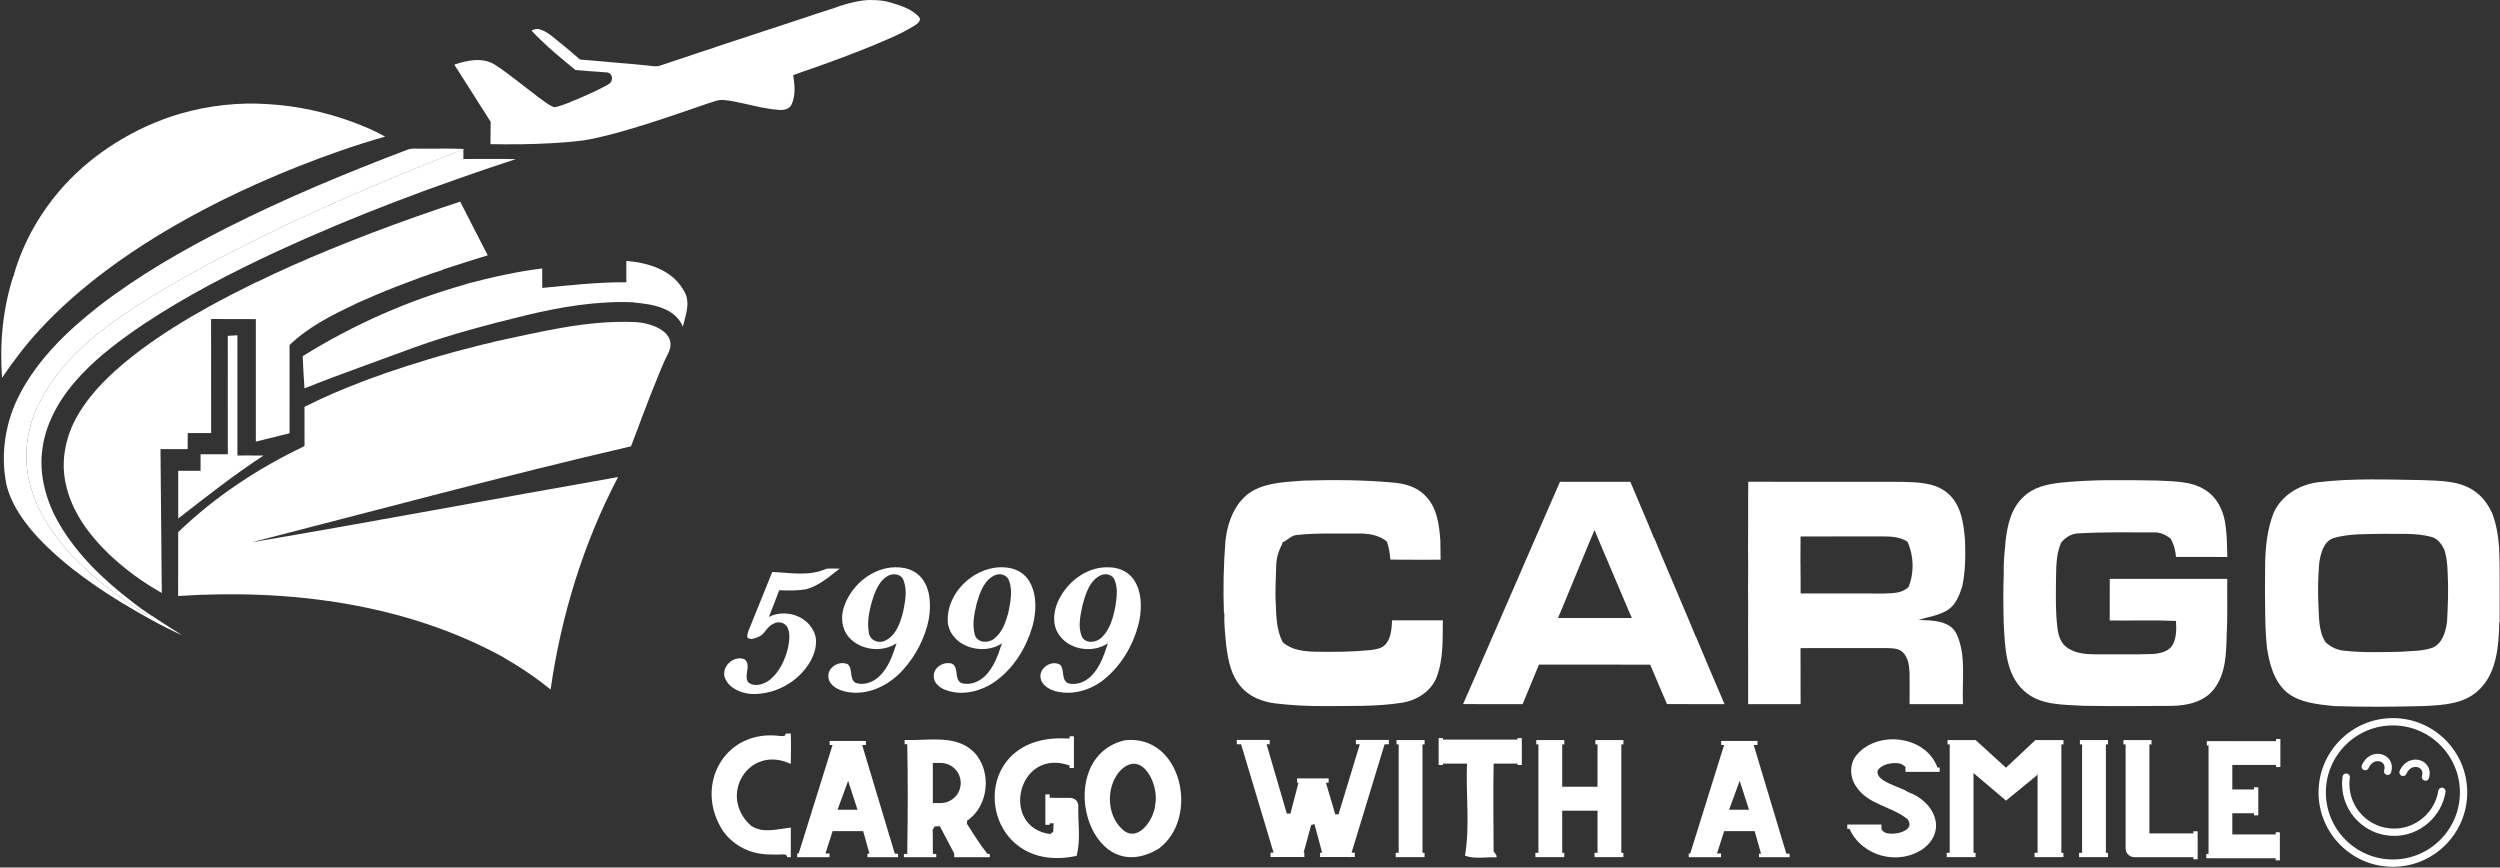 <svg width="1000" height="347" viewBox="0 0 1000 347" fill="none" xmlns="http://www.w3.org/2000/svg">
<rect x="0" y="0" width="1000" height="347" fill="#333333" stroke="none"/>
<path d="M63.262 94.154C71.295 89.237 79.571 84.744 87.979 80.51C98.083 75.488 108.4 70.904 118.885 66.733C130.417 62.184 142.118 58.01 154.06 54.648C149.99 52.312 145.634 50.529 141.256 48.873C130.41 44.87 118.99 42.355 107.444 41.665C95.54 40.839 83.5 42.173 72.041 45.49C62.831 48.19 54.037 52.242 45.923 57.358C38.583 61.97 31.845 67.518 25.965 73.881C16.621 84.107 9.407 96.445 5.586 109.77L5.67 110.208L5.4 110.236C1.103 123.344 -0.185 137.373 0.827 151.101C5.442 144.255 10.485 137.692 16.099 131.626C24.067 123.05 32.934 115.345 42.284 108.31C49.04 103.253 56.065 98.556 63.262 94.154Z" fill="white"/>
<path d="M195.107 102.139C191.364 95.009 187.778 87.802 184.076 80.654C178.108 82.629 172.148 84.636 166.222 86.737C160.458 88.768 154.725 90.873 149.017 93.041C143.238 95.233 137.491 97.52 131.772 99.866C122.019 103.908 112.315 108.11 102.842 112.782L102.803 112.708C96.275 115.93 89.783 119.208 83.416 122.738C74.093 127.897 65.006 133.504 56.44 139.849C46.728 147.158 37.367 155.426 31.137 165.999C26.378 174.121 24.245 183.951 26.238 193.242C28.524 204.434 35.588 213.992 43.703 221.752C50.024 227.741 57.115 232.927 64.715 237.186C64.564 218.005 64.193 179.64 64.193 179.64H75.06L75.106 173.234L84.456 173.224L84.435 127.603L102.338 127.645V176.642L115.817 173.308C115.817 173.308 115.835 149.774 115.824 138.011C123.262 130.842 132.602 126.083 141.879 121.751L141.848 121.677C147.549 119.124 153.289 116.662 159.12 114.41C165.105 112.12 171.115 109.865 177.215 107.889L177.103 107.805C183.109 105.942 189.066 103.911 195.107 102.139Z" fill="white"/>
<path d="M273.211 115.741C268.661 107.914 259.059 105.021 250.535 104.37C250.566 107.214 250.552 110.068 250.542 112.918C239.29 112.817 228.076 114.106 216.89 115.17C216.901 112.568 216.897 109.973 216.89 107.375C206.608 108.649 196.48 110.926 186.478 113.591L186.527 113.657C163.508 120.066 141.386 129.812 121.105 142.444C121.193 146.755 121.799 155.353 121.799 155.353C121.799 155.353 126.6 153.444 127.115 153.245C128.964 152.523 130.816 151.812 132.676 151.112C136.388 149.708 140.114 148.338 143.841 146.98C151.132 144.325 158.402 141.614 165.701 138.981C180.22 133.742 195.062 129.861 210.044 126.202C224.294 122.756 238.915 120.266 253.627 120.928L253.648 121.022C260.88 121.642 270.08 123.116 273.144 130.688C274.338 125.676 276.534 120.451 273.211 115.741Z" fill="white"/>
<path d="M253.652 128.814C234.537 128.026 215.703 132.863 197.135 136.796L197.167 136.88C194.736 137.384 192.334 138.007 189.924 138.596L189.945 138.652C177.545 141.656 165.34 145.449 153.265 149.557L153.296 149.606C150.246 150.608 147.255 151.781 144.24 152.867L144.261 152.923C136.605 155.784 129.097 159.069 121.792 162.742C121.809 167.974 121.774 173.207 121.809 178.442C103.346 187.222 86.004 198.625 71.278 212.864C71.232 221.374 71.278 229.88 71.257 238.394C115.6 235.487 162.041 241.346 201.436 262.929L201.453 263.024C208.051 266.768 214.351 271.033 220.242 275.817C224.451 246.291 233.354 217.259 247.222 190.822C198.319 199.405 149.073 208.739 100.779 216.895C151.286 203.948 201.621 190.311 252.415 178.519C255.907 169.379 259.227 160.172 262.967 151.133C264.28 147.852 265.601 144.574 267.229 141.436C271.586 132.831 260.365 128.982 253.652 128.814Z" fill="white"/>
<path d="M105.422 182.223C101.937 182.173 98.45 182.212 94.969 182.202C94.98 166.168 94.969 150.138 94.976 134.104C93.685 134.179 92.401 134.257 91.11 134.336C91.139 150.127 91.1 165.919 91.132 181.715C87.494 181.722 83.853 181.722 80.219 181.715C80.212 183.913 80.212 186.111 80.226 188.309C77.244 188.316 74.267 188.302 71.285 188.316C71.307 194.675 71.292 201.038 71.292 207.398C82.448 198.719 93.571 189.948 105.422 182.223Z" fill="white"/>
<path d="M342.178 273.112C339.643 271.473 341.209 267.696 339.166 265.728C335.695 264.023 330.718 267.038 331.386 271.068C331.863 274.395 335.35 275.991 338.268 276.66C346.837 278.551 355.57 274.242 361.22 267.932C366.389 262.203 370.063 255.081 371.552 247.5C372.445 241.815 372.253 235.219 368.212 230.697C364.768 226.903 359.123 226.366 354.366 227.32C346.678 229.046 340.218 235.126 337.672 242.538C336.166 246.655 336.642 251.639 339.643 254.988C344.308 260.169 352.822 261.117 358.625 257.313C357.087 262.044 355.422 267.027 351.721 270.547C349.246 272.888 345.485 274.335 342.178 273.112ZM353.982 256.288C351.436 257.559 348.053 256.172 347.571 253.272C346.618 248.179 347.954 242.96 349.564 238.141C350.686 235.176 352.186 232.04 355.044 230.422C357.141 229.14 360.437 229.54 361.396 232.051C363.016 236.157 362.053 240.735 361.204 244.917C360.065 249.232 358.384 254.319 353.982 256.288Z" fill="white"/>
<path d="M412.959 250.657C414.492 245.015 414.881 238.616 412.144 233.271C410.754 230.447 408.105 228.364 405.1 227.492C392.254 224.076 377.892 236.193 379.173 249.429C380.749 258.908 393.338 262.341 400.765 257.357C399.243 261.984 397.618 266.836 394.071 270.345C391.603 272.774 387.87 274.299 384.46 273.186C381.537 271.574 383.699 266.99 380.765 265.444C377.624 264.55 373.688 266.666 373.513 270.126C373.245 273.048 375.839 275.159 378.341 276.037C385.106 278.509 392.796 276.47 398.455 272.308C405.598 267.056 410.469 259.1 412.959 250.657ZM397.722 255.427C395.401 257.351 391.104 257.291 389.977 254.072C388.773 250.01 389.659 245.667 390.617 241.637C391.887 237.185 393.584 231.768 398.307 229.948C400.36 229.23 402.927 230.085 403.638 232.273C405.072 236.231 404.219 240.552 403.441 244.56C402.456 248.524 401.044 252.79 397.722 255.427Z" fill="white"/>
<path d="M427.105 273.264C424.389 271.788 425.933 267.93 424.059 265.9C420.668 263.897 415.623 267.053 416.212 271.14C416.682 274.038 419.458 275.634 421.985 276.43C429.012 278.362 436.638 276.013 442.136 271.354C449.136 265.472 453.867 256.973 455.795 248.007C456.702 242.75 456.691 236.895 453.78 232.264C451.69 228.818 447.677 226.963 443.783 226.936C435.579 226.47 427.91 231.819 424.027 238.931C421.553 243.266 420.554 249.06 423.325 253.51C427.413 259.996 436.924 261.456 443.141 257.335C441.666 261.856 440.127 266.581 436.8 270.087C434.37 272.682 430.594 274.328 427.105 273.264ZM440.705 254.964C438.577 257.104 434.175 257.686 432.69 254.52C431.145 250.64 432.117 246.289 432.944 242.349C434.191 237.663 435.806 231.924 440.672 229.954C442.552 229.301 444.961 229.883 445.787 231.885C447.245 235.167 446.684 238.909 446.187 242.355C445.339 246.871 444.075 251.683 440.705 254.964Z" fill="white"/>
<path d="M325.249 252.134C322.021 245.869 313.703 243.694 307.557 246.763C308.977 243.217 310.344 239.649 311.694 236.092C315.254 236.273 318.88 236.3 322.419 235.708C327.59 234.338 331.706 230.677 335.843 227.454C334.069 227.427 332.299 227.35 330.525 227.498C323.741 230.644 316.065 229.082 308.89 228.791C305.869 236.267 302.886 243.77 299.826 251.241C299.363 252.446 298.759 253.674 298.95 255.017C300.273 256.135 301.9 255.313 303.289 254.781C305.929 253.86 306.68 250.638 309.217 249.591C311.171 248.292 314.138 248.95 315.096 251.175C316.153 253.669 315.701 256.513 315.216 259.1C314.062 263.885 311.852 268.664 308.03 271.859C305.657 273.728 301.922 274.994 299.298 272.95C297.311 270.22 300.708 266.055 297.85 263.742C293.615 261.879 288.421 266.592 289.924 271.053C291.513 275.301 296.277 277.23 300.463 277.586C309.876 278.009 319.386 272.829 324.112 264.603C326.197 260.881 327.498 256.086 325.249 252.134Z" fill="white"/>
<path d="M556.852 248.146C556.617 251.473 556.491 255.176 554.148 257.809C552.695 259.443 550.4 259.699 548.368 260.022C540.863 260.764 533.325 260.835 525.797 260.677C521.34 260.541 516.533 260.005 513.086 256.859C510.71 252.292 510.497 247.043 510.338 242.006C509.983 236.702 510.355 231.392 510.491 226.083C510.524 222.898 511.666 219.883 513.097 217.086L512.846 216.851L513.588 216.737C515.282 215.726 516.713 214.109 518.811 213.989C526.562 213.137 534.406 213.514 542.201 213.41C546.56 213.317 551.318 213.661 554.765 216.676C555.612 218.971 555.928 221.407 556.136 223.843C562.838 223.92 569.536 223.871 576.238 223.876C576.222 221.391 576.189 218.911 576.151 216.442C575.703 210.034 574.883 202.922 570.027 198.208C566.739 194.739 561.921 193.433 557.299 193.029C545.402 191.942 533.434 191.888 521.498 192.243C514.686 192.794 507.459 192.882 501.303 196.208C494.213 200.207 491.061 208.472 490.192 216.179C489.417 225.974 489.198 235.817 489.586 245.633L489.75 244.918C489.57 249.544 490.089 254.166 490.564 258.765C491.296 264.315 492.47 270.182 496.245 274.541C499.648 278.671 504.914 280.724 510.114 281.369C516.746 282.128 523.437 282.516 530.113 282.423C540.317 282.347 550.602 282.691 560.714 281.101C566.629 280.206 572.398 276.6 574.648 270.876C577.418 263.649 577.025 255.739 577.134 248.13C570.382 248.146 563.62 248.141 556.852 248.146Z" fill="white"/>
<path d="M689.809 281.642C685.947 272.689 682.151 263.709 678.404 254.712L678.311 254.701C676.808 250.877 675.131 247.119 673.553 243.328C672.094 239.838 670.598 236.38 669.139 232.889C666.686 227.012 664.086 221.183 661.732 215.256L661.595 215.273C658.591 207.691 655.242 200.256 652.134 192.718C642.75 192.691 633.371 192.707 623.991 192.707C620.555 200.606 617.092 208.499 613.656 216.409C611.291 221.926 608.849 227.41 606.473 232.928C605.031 236.227 603.589 239.532 602.163 242.842C600.464 246.737 598.755 250.632 597.067 254.532C593.112 263.561 589.228 272.624 585.229 281.637C593.172 281.653 601.12 281.626 609.051 281.648C611.247 276.387 613.411 271.116 615.59 265.845C630.426 265.861 645.252 265.785 660.077 265.877C662.251 271.154 664.6 276.349 666.785 281.62C674.454 281.67 682.134 281.642 689.809 281.642ZM637.817 212.039C638.505 213.705 639.199 215.382 639.909 217.048C642.274 222.538 644.563 228.05 646.912 233.539C648.338 236.904 649.742 240.286 651.195 243.65C651.697 244.825 652.222 246.016 652.741 247.207C642.886 247.223 633.043 247.223 623.199 247.207C623.707 245.983 624.226 244.77 624.745 243.552C626.198 240.083 627.613 236.593 629.055 233.113C631.333 227.64 633.562 222.139 635.84 216.666C636.479 215.109 637.145 213.563 637.817 212.039Z" fill="white"/>
<path d="M824.165 193.067C818.899 193.663 813.339 194.881 809.417 198.721C804.462 203.239 802.922 210.127 802.217 216.534C801.846 220.773 801.359 225.029 801.501 229.295C801.245 236.057 801.321 242.836 801.49 249.594C802.037 258.869 802.179 269.696 809.657 276.387C816.054 282.199 825.181 281.817 833.239 282.309C845.032 282.527 856.837 282.401 868.63 282.352C874.754 282.281 881.522 280.823 885.504 275.754C890.393 269.597 890.497 261.256 890.666 253.767C891.108 246.365 890.786 238.947 890.906 231.54C875.245 231.529 859.573 231.529 843.907 231.54C843.923 237.09 843.918 242.634 843.89 248.19C852.723 248.31 861.573 247.982 870.4 248.364C870.58 251.462 870.624 254.777 869.237 257.645C867.68 260.661 863.976 261.436 860.895 261.611C853.685 261.868 846.469 261.671 839.258 261.742C834.883 261.753 830.07 261.589 826.481 258.754C824.029 256.864 823.237 253.685 822.931 250.757C822.199 244.825 822.352 238.843 822.385 232.884C822.538 227.574 822.237 222.062 824.438 217.081C826.159 214.988 828.557 213.421 831.338 213.35C841.432 212.771 851.56 212.945 861.682 212.967C864.08 212.831 866.216 213.967 868.139 215.283C869.521 217.561 870.193 220.134 870.411 222.778C877.25 222.805 884.089 222.794 890.934 222.789C890.841 218.67 890.797 214.535 890.251 210.449C889.655 204.839 887.072 199.093 882.161 196.023C876.376 192.264 869.209 192.603 862.605 192.204C849.79 192.03 836.937 191.729 824.165 193.067Z" fill="white"/>
<path d="M999.649 219.151C999.332 214.448 998.545 209.772 996.912 205.342C995.41 202.261 993.525 199.289 990.783 197.181C984.611 192.128 976.226 192.363 968.704 192.035C954.966 191.838 941.151 191.248 927.473 192.865C919.934 193.728 912.647 198.038 909.463 205.118C906.977 211.465 906.218 218.31 906.06 225.083C906.087 230.6 905.907 236.129 906.043 241.646C906.092 247.381 906.147 253.128 906.753 258.836C907.704 265.337 909.474 272.334 914.608 276.841C919.831 281.14 926.915 281.686 933.378 282.418C945.466 282.839 957.571 282.729 969.66 282.418C977.171 282.03 985.556 281.659 991.34 276.169C998.819 269.286 999.463 258.339 999.731 248.829L999.851 248.84C999.884 242.694 999.84 236.555 999.867 230.404C999.889 226.646 999.796 222.898 999.649 219.151ZM973.303 258.967C969.124 260.541 964.558 260.349 960.177 260.704C952.649 260.836 945.073 261.12 937.578 260.273C934.781 260.038 932.198 258.738 930.188 256.837C927.396 252.467 927.664 247.125 927.374 242.165C927.118 236.473 927.183 230.759 927.702 225.083C928.281 221.309 929.412 216.562 933.498 215.196C939.894 213.372 946.646 213.694 953.228 213.53C959.609 213.661 966.136 213.088 972.38 214.705C974.926 215.284 976.526 217.496 977.662 219.686C978.662 222.691 978.973 225.87 979.061 229.027C979.432 235.544 979.175 242.094 978.826 248.61C978.318 252.505 977.121 257.066 973.303 258.967Z" fill="white"/>
<path d="M754.699 259.235C756.911 259.306 759.456 259.262 761.155 260.928C763.28 263.086 763.728 266.298 763.821 269.199C763.898 273.345 763.821 277.496 763.832 281.642C770.955 281.653 778.073 281.653 785.196 281.642C784.71 272.438 786.578 262.687 782.82 253.969C780.236 248.048 772.862 248.212 767.415 247.944C771.414 246.753 775.713 246.185 779.28 243.874C782.415 241.76 783.754 238.046 784.874 234.61C786.185 228.65 786.212 222.549 786.032 216.485C785.507 209.335 784.437 200.988 778.095 196.514C773.08 192.915 766.618 192.915 760.697 192.734C740.234 192.685 719.777 192.751 699.314 192.702C699.167 201.114 699.331 209.532 699.221 217.938C699.281 223.985 699.281 230.027 699.221 236.079C699.281 240.662 699.27 245.251 699.232 249.845C699.303 260.442 699.243 271.045 699.26 281.648C706.246 281.659 713.238 281.659 720.236 281.648C720.219 274.18 720.252 266.708 720.208 259.24C731.701 259.235 743.195 259.224 754.699 259.235ZM720.219 214.584C731.122 214.557 742.031 214.584 752.945 214.557C756.376 214.557 760.019 214.737 762.985 216.687C765.542 222.248 765.749 229.071 763.433 234.752C760.91 237.369 757.069 237.281 753.721 237.401C742.555 237.39 731.401 237.401 720.247 237.39C720.203 232.867 720.274 228.339 720.176 223.827C720.203 220.741 720.236 217.66 720.219 214.584Z" fill="white"/>
<path d="M185.788 59.585L185.48 59.725C153.583 72.175 121.995 85.56 91.583 101.334C76.608 109.101 61.868 117.387 47.915 126.888C34.587 136.193 21.997 147.652 15.017 162.616C10.177 172.902 9.133 184.977 12.604 195.837C16.779 209.404 26.283 220.575 36.733 229.849C42.473 234.92 48.696 239.41 55.056 243.672C55.581 244.015 56.103 244.397 56.639 244.757C56.849 244.901 57.066 245.041 57.28 245.174C57.392 245.248 57.501 245.314 57.613 245.374L57.9 245.535C58.67 245.951 59.49 246.249 60.4 246.305C60.572 246.333 60.733 246.382 60.887 246.449C66.434 250.185 71.814 253.456 72.763 254.027L72.875 254.094C72.885 254.101 72.896 254.104 72.903 254.111C64.655 250.469 56.821 245.923 49.078 241.325C40.039 235.813 31.291 229.772 23.292 222.824C17.801 217.973 12.59 212.717 8.479 206.627C5.743 202.554 3.474 198.075 2.452 193.245C0.133 181.079 2.273 168.213 8.097 157.307C15.511 143.278 27.229 132.113 39.591 122.43C55.441 110.183 72.896 100.188 90.714 91.118C114.146 79.288 138.409 69.202 162.941 59.89C164.534 59.242 166.303 59.498 167.984 59.459C173.913 59.547 179.859 59.298 185.788 59.585Z" fill="white"/>
<path d="M16.983 179.382C15.422 190.02 18.547 200.847 23.954 209.976C31.111 222.099 41.494 231.945 52.553 240.479C54.937 242.377 57.908 244.474 60.834 246.439C66.377 250.175 71.752 253.445 72.701 254.016L57.848 245.525L57.561 245.364C57.449 245.304 57.341 245.238 57.229 245.164C57.012 245.031 56.798 244.894 56.589 244.747C56.053 244.387 55.532 244.005 55.007 243.662C48.651 239.4 42.432 234.911 36.696 229.841C26.253 220.569 16.755 209.398 12.584 195.833C9.115 184.975 10.162 172.901 14.995 162.617C21.97 147.654 34.551 136.197 47.871 126.893C61.81 117.393 76.544 109.108 91.508 101.342C121.899 85.574 153.466 72.187 185.341 59.739C185.352 61.024 185.359 62.306 185.369 63.591C192.351 63.622 199.336 63.514 206.325 63.647C174.006 74.253 142.064 86.141 111.162 100.393C92.632 109 74.398 118.395 57.369 129.722C48.557 135.672 39.937 142.055 32.598 149.794C24.86 157.977 18.516 168.051 16.983 179.382Z" fill="white"/>
<path d="M367.416 6.568C364.451 3.477 360.155 2.174 356.161 0.986C353.691 0.218 351.133 0.019 348.561 0.008C348.557 0.008 348.557 0.008 348.554 0.008L348.557 0.005C346.332 -0.048 343.841 0.33 341.542 0.843L341.525 0.847L341.521 0.85C337.547 1.741 334.152 3.033 333.683 3.215C333.665 3.222 333.648 3.225 333.627 3.232C333.62 3.239 333.62 3.239 333.62 3.239C328.689 4.836 323.745 6.369 318.864 8.081C318.864 8.081 296.946 15.269 285.996 18.885L286.017 18.944C281.641 20.334 277.289 21.805 272.933 23.268C269.927 24.264 266.931 25.277 263.928 26.276C262.334 26.856 260.648 26.283 259.033 26.202C254.684 25.766 250.336 25.354 245.984 25.025C241.327 24.557 231.999 23.817 231.999 23.817C231.999 23.817 227.104 19.517 224.539 17.512C221.82 15.419 219.329 12.789 215.972 11.748C214.826 11.266 213.666 11.815 212.597 12.213C214.675 14.581 217.09 16.632 219.339 18.843C222.885 22.067 230.195 28.008 230.195 28.008C230.195 28.008 238.552 28.721 242.725 28.969C244.232 28.969 245.129 30.708 244.701 32.043C244.463 33.272 243.177 33.81 242.22 34.394C237.585 36.818 232.798 38.959 227.935 40.87L227.963 40.925C225.867 41.627 223.842 42.616 221.631 42.892C218.996 41.848 216.907 39.843 214.553 38.327L214.532 38.215C208.981 34.114 203.725 29.601 197.916 25.857C193.02 22.804 186.85 24.089 181.727 25.857C186.24 32.968 196.255 48.697 196.255 48.697C196.255 48.697 196.181 54.828 196.181 57.664C204.317 57.804 212.464 57.748 220.597 57.276C225.012 57.046 229.42 56.679 233.8 56.089C240.963 54.883 247.953 52.858 254.898 50.772C258.752 49.585 262.593 48.355 266.423 47.084C270.866 45.617 275.284 44.069 279.71 42.557C281.942 41.823 284.146 40.999 286.403 40.339C288.807 39.567 291.333 40.255 293.747 40.621C299.613 41.746 305.384 43.482 311.362 43.95C313.328 44.15 315.738 43.772 316.646 41.764C318.342 38.12 317.855 33.901 317.277 30.048C320.034 28.983 322.859 28.099 325.651 27.111C333.16 24.47 340.624 21.672 348.007 18.689C354.083 16.132 360.275 13.704 365.881 10.201C367.09 9.464 368.895 7.976 367.416 6.568Z" fill="white"/>
<path d="M977.952 315.647C977.722 315.33 977.378 315.122 976.99 315.068C976.919 315.057 976.843 315.051 976.766 315.051C976.422 315.051 976.083 315.177 975.816 315.401C975.548 315.63 975.373 315.947 975.319 316.291C973.991 324.927 966.393 331.439 957.642 331.439C947.782 331.439 939.758 323.414 939.758 313.554C939.758 312.713 939.818 311.867 939.932 311.042C940.047 310.244 939.485 309.501 938.687 309.387C938.616 309.376 938.545 309.37 938.474 309.37C938.124 309.37 937.786 309.496 937.523 309.725C937.256 309.955 937.081 310.277 937.032 310.632C936.895 311.593 936.83 312.577 936.83 313.549C936.83 325.026 946.165 334.361 957.642 334.361C967.83 334.361 976.673 326.779 978.214 316.728C978.279 316.351 978.181 315.963 977.952 315.647Z" fill="white"/>
<path d="M945.499 307.994C945.684 308.075 945.887 308.119 946.089 308.119C946.668 308.119 947.198 307.775 947.427 307.245C948.197 305.497 949.568 304.454 951.098 304.454C951.475 304.454 951.841 304.519 952.185 304.645C953.277 305.049 954.239 306.174 953.654 308.103C953.419 308.873 953.856 309.692 954.632 309.927C954.769 309.971 954.916 309.993 955.058 309.993C955.364 309.993 955.675 309.894 955.921 309.709C956.178 309.518 956.364 309.261 956.457 308.949C956.959 307.294 956.839 305.721 956.112 304.394C955.796 303.809 955.369 303.29 954.845 302.853C954.353 302.438 953.796 302.116 953.201 301.892C952.534 301.646 951.824 301.52 951.098 301.52C949.841 301.52 948.612 301.897 947.542 302.607C946.968 302.99 946.444 303.465 945.985 304.017C945.499 304.607 945.078 305.29 944.745 306.049C944.423 306.803 944.761 307.666 945.499 307.994Z" fill="white"/>
<path d="M960.613 310.299C960.799 310.381 961.001 310.424 961.203 310.424C961.782 310.424 962.312 310.08 962.547 309.55C963.662 307.032 965.481 306.764 966.212 306.764C966.589 306.764 966.961 306.83 967.305 306.956C968.398 307.36 969.359 308.485 968.774 310.413C968.539 311.184 968.977 312.003 969.752 312.238C969.889 312.282 970.036 312.303 970.178 312.303C970.484 312.303 970.79 312.205 971.041 312.019C971.298 311.828 971.484 311.571 971.577 311.26C972.079 309.605 971.959 308.032 971.233 306.704C970.916 306.12 970.49 305.601 969.965 305.164C969.474 304.749 968.916 304.426 968.321 304.202C967.655 303.957 966.944 303.831 966.218 303.831C964.962 303.831 963.733 304.208 962.662 304.918C962.088 305.3 961.564 305.776 961.105 306.327C960.619 306.917 960.198 307.6 959.865 308.359C959.543 309.102 959.876 309.971 960.613 310.299Z" fill="white"/>
<path d="M957.156 287.241C940.757 287.241 927.418 300.581 927.418 316.979C927.418 333.378 940.757 346.717 957.156 346.717C973.554 346.717 986.894 333.378 986.894 316.979C986.894 300.581 973.554 287.241 957.156 287.241ZM957.156 343.789C942.374 343.789 930.346 331.761 930.346 316.979C930.346 302.198 942.374 290.169 957.156 290.169C971.937 290.169 983.966 302.198 983.966 316.979C983.966 331.761 971.937 343.789 957.156 343.789Z" fill="white"/>
<path d="M316.31 305.574C316.348 301.52 316.495 297.462 316.304 293.403H314.316C314.316 293.993 313.824 294.463 313.24 294.441L312.027 294.392C289.663 291.486 277.324 314.434 289.308 332.558C293.056 337.699 299.043 341.085 305.395 341.621C305.942 341.752 306.548 341.785 307.182 341.774H307.187C309.552 341.856 311.776 341.877 313.671 341.768C314.327 341.73 314.878 342.249 314.878 342.904C315.354 342.893 315.829 342.872 316.315 342.861C316.32 338.922 316.353 334.989 316.326 331.051C311.218 331.542 305.117 333.525 300.441 330.302C286.981 318.443 299.414 297.609 316.31 305.574Z" fill="white"/>
<path d="M449.89 296.118C420.808 302.957 434.852 356.916 463.579 339.392C480.032 327.123 472.696 293.496 449.89 296.118ZM462.05 322.059C461.558 328.09 454.806 337.644 448.683 331.488C442.505 325.654 442.45 314.368 448.158 308.185C456.898 299.456 463.88 314.161 462.05 322.059Z" fill="white"/>
<path d="M357.918 341.462L344.862 298.008H346.375V296.927V296.386H331.851V297.467H331.856V298.008H333.02L319.473 341.391H318.883V342.872H331.79V341.391H330.179L333.052 332.455H345.261L347.79 341.462H346.976V342.877H348.38V342.883H358.224V342.877H359.218V341.501L357.918 341.462ZM335.024 323.884L339.247 312.336L342.994 323.884H335.024Z" fill="white"/>
<path d="M714.538 341.462L701.482 298.008H702.996V296.927V296.386H688.471V297.467H688.476V298.008H689.64L676.093 341.391H675.503V342.872H688.411V341.391H686.799L689.672 332.455H701.881L704.41 341.462H703.596V342.877H705V342.883H714.844V342.877H715.838V341.501L714.538 341.462ZM691.644 323.884L695.867 312.336L699.614 323.884H691.644Z" fill="white"/>
<path d="M386.754 329.505C386.765 329.194 386.803 328.593 386.814 328.287C395.5 322.491 396.827 308.731 389.84 301.138C383.64 294.588 374.185 295.779 365.691 296.009H361.85V296.014V296.697V297.669H362.899C363.167 310.534 363.145 325.173 362.932 338.305C362.927 338.84 362.921 340.643 362.91 341.561H361.566V342.872H374.502V341.561H373.273C373.229 341.435 373.185 341.304 373.141 341.244C373.131 340.736 373.12 338.818 373.12 338.305C373.109 336.175 373.141 334.055 373.07 331.925C373.278 331.592 373.912 330.554 373.912 330.554L375.938 330.499L381.772 341.561H381.679V342.872H383.067H395.833H395.915V341.561H394.986C391.938 337.72 389.431 333.684 386.754 329.505ZM381.936 318.869C380.51 320.295 378.544 321.185 376.375 321.213C376.282 321.218 376.19 321.218 376.097 321.218H373.131V305.18H376.266C380.691 305.18 384.285 308.775 384.285 313.199C384.29 315.417 383.389 317.422 381.936 318.869Z" fill="white"/>
<path d="M431.323 321.994C431.033 320.071 429.76 319.361 428.149 319.143H424.396H421.621C421.583 319.143 421.545 319.137 421.507 319.132H419.868V318.236C419.868 318.23 419.873 318.23 419.873 318.225V317.766H418.142V320.12C418.12 321.928 418.131 323.731 418.142 325.539V329.926H419.873V329.347C420.398 329.325 420.917 329.308 421.436 329.286C421.386 330.45 421.348 331.608 421.283 332.772C420.971 332.985 420.37 333.416 420.059 333.629C399.82 330.881 407.02 298.811 427.838 306.196V307.212H429.564V294.501H427.838V294.878H427.843V295.397H426.559C384.826 293.168 390.725 350.973 430.634 342.342C432.41 335.858 431.093 328.702 431.323 321.994Z" fill="white"/>
<path d="M544.457 295.97H542.365V297.702H543.927L535.417 325.725H534.106L530.369 313.09H531.445V311.364H518.838V313.09H519.39L516.178 325.435H514.719L506.624 297.702H507.886V295.97H506.121H495.917H494.71V297.702H496.436L509.431 341.074H508.208V342.806H521.739V341.074H521.438L524.486 329.953L525.797 329.658L528.851 341.074H528.031V342.806H538.962L540.082 342.877L540.103 342.806H541.933V341.074H540.628L553.842 297.702H555.541V295.97H554.366H544.457Z" fill="white"/>
<path d="M559.474 296.025H558.61V297.751H559.474V341.129H558.283V342.855H569.82V341.129H568.995V297.751H569.841V296.025H568.995H559.474Z" fill="white"/>
<path d="M742.73 301.903C739.633 305.464 739.857 311.074 742.577 314.778C747.28 321.857 756.741 322.589 762.963 327.626C766.159 331.756 759.587 334.006 755.097 333.356C753.961 333.192 753.021 332.504 752.481 331.559H752.595V329.827H751.978H747.258H738.917V331.559H739.824C744.811 342.626 759.495 346.493 769.546 339.321C779.138 331.652 773.266 320.312 763.242 316.832C760.429 314.756 749.176 312.413 751.257 307.846C753.218 305.645 756.053 305.159 758.877 305.246C760.265 305.295 761.521 305.967 762.357 307.016H762.188V308.747H775.86V307.016H774.964C770.485 294.381 751.273 291.89 742.73 301.903Z" fill="white"/>
<path d="M606.998 295.839H605.282H578.904H577.189V295.233H575.462V305.994H577.189V305.437H578.904H579.871V305.442H586.803V305.437H597.383V305.442H586.803C586.278 317.646 588.043 330.308 585.989 342.282C589.96 343.74 594.461 342.697 598.634 342.948C598.755 341.927 597.952 341.282 597.444 340.545C597.411 328.844 597.214 317.149 597.455 305.459C597.722 305.453 597.99 305.448 598.263 305.448H604.315H605.282C605.206 305.448 605.129 305.448 605.053 305.442H605.282H606.998V306H608.724V295.238H606.998V295.839Z" fill="white"/>
<path d="M639.013 296.025H638.15V297.751H639.013V314.696H624.882V297.751H625.728V296.025H624.882H615.366H614.503V297.751H615.366V341.129H614.17V342.855H625.707V341.129H624.882V324.277H639.013V341.129H637.817V342.855H649.354V341.129H648.529V297.751H649.376V296.025H648.529H639.013Z" fill="white"/>
<path d="M832.829 296.025H831.966V297.751H832.829V341.129H831.638V342.855H843.175V341.129H842.35V297.751H843.197V296.025H842.35H832.829Z" fill="white"/>
<path d="M912.145 306.824V295.594H910.419V296.462H893.774V296.457H882.724V298.177H883.417V341.561H882.532V343.287H883.581V343.298H910.271V344.144H911.943V332.913H910.271V333.782H892.928V325.299H901.586V326.145H903.312V314.914H901.586V315.783H892.928V305.978H910.419V306.824H912.145Z" fill="white"/>
<path d="M815.027 296.025H814.164L802.397 307.081L790.249 296.025H789.402H779.881H779.018V297.751H779.881V341.129H778.69V342.855H790.221V341.129H789.402V309.212L802.403 320.24L814.655 310.217L815.027 309.643V341.129H813.836V342.855H825.367V341.129H824.542V297.751H825.389V296.025H824.542H815.027Z" fill="white"/>
<path d="M877.337 333.351H859.759V297.751H860.611V296.025H849.375V297.751H850.243V339.354C850.243 341.298 851.817 342.872 853.761 342.872H877.337V343.718H879.064V332.493H877.337V333.351Z" fill="white"/>
</svg>
